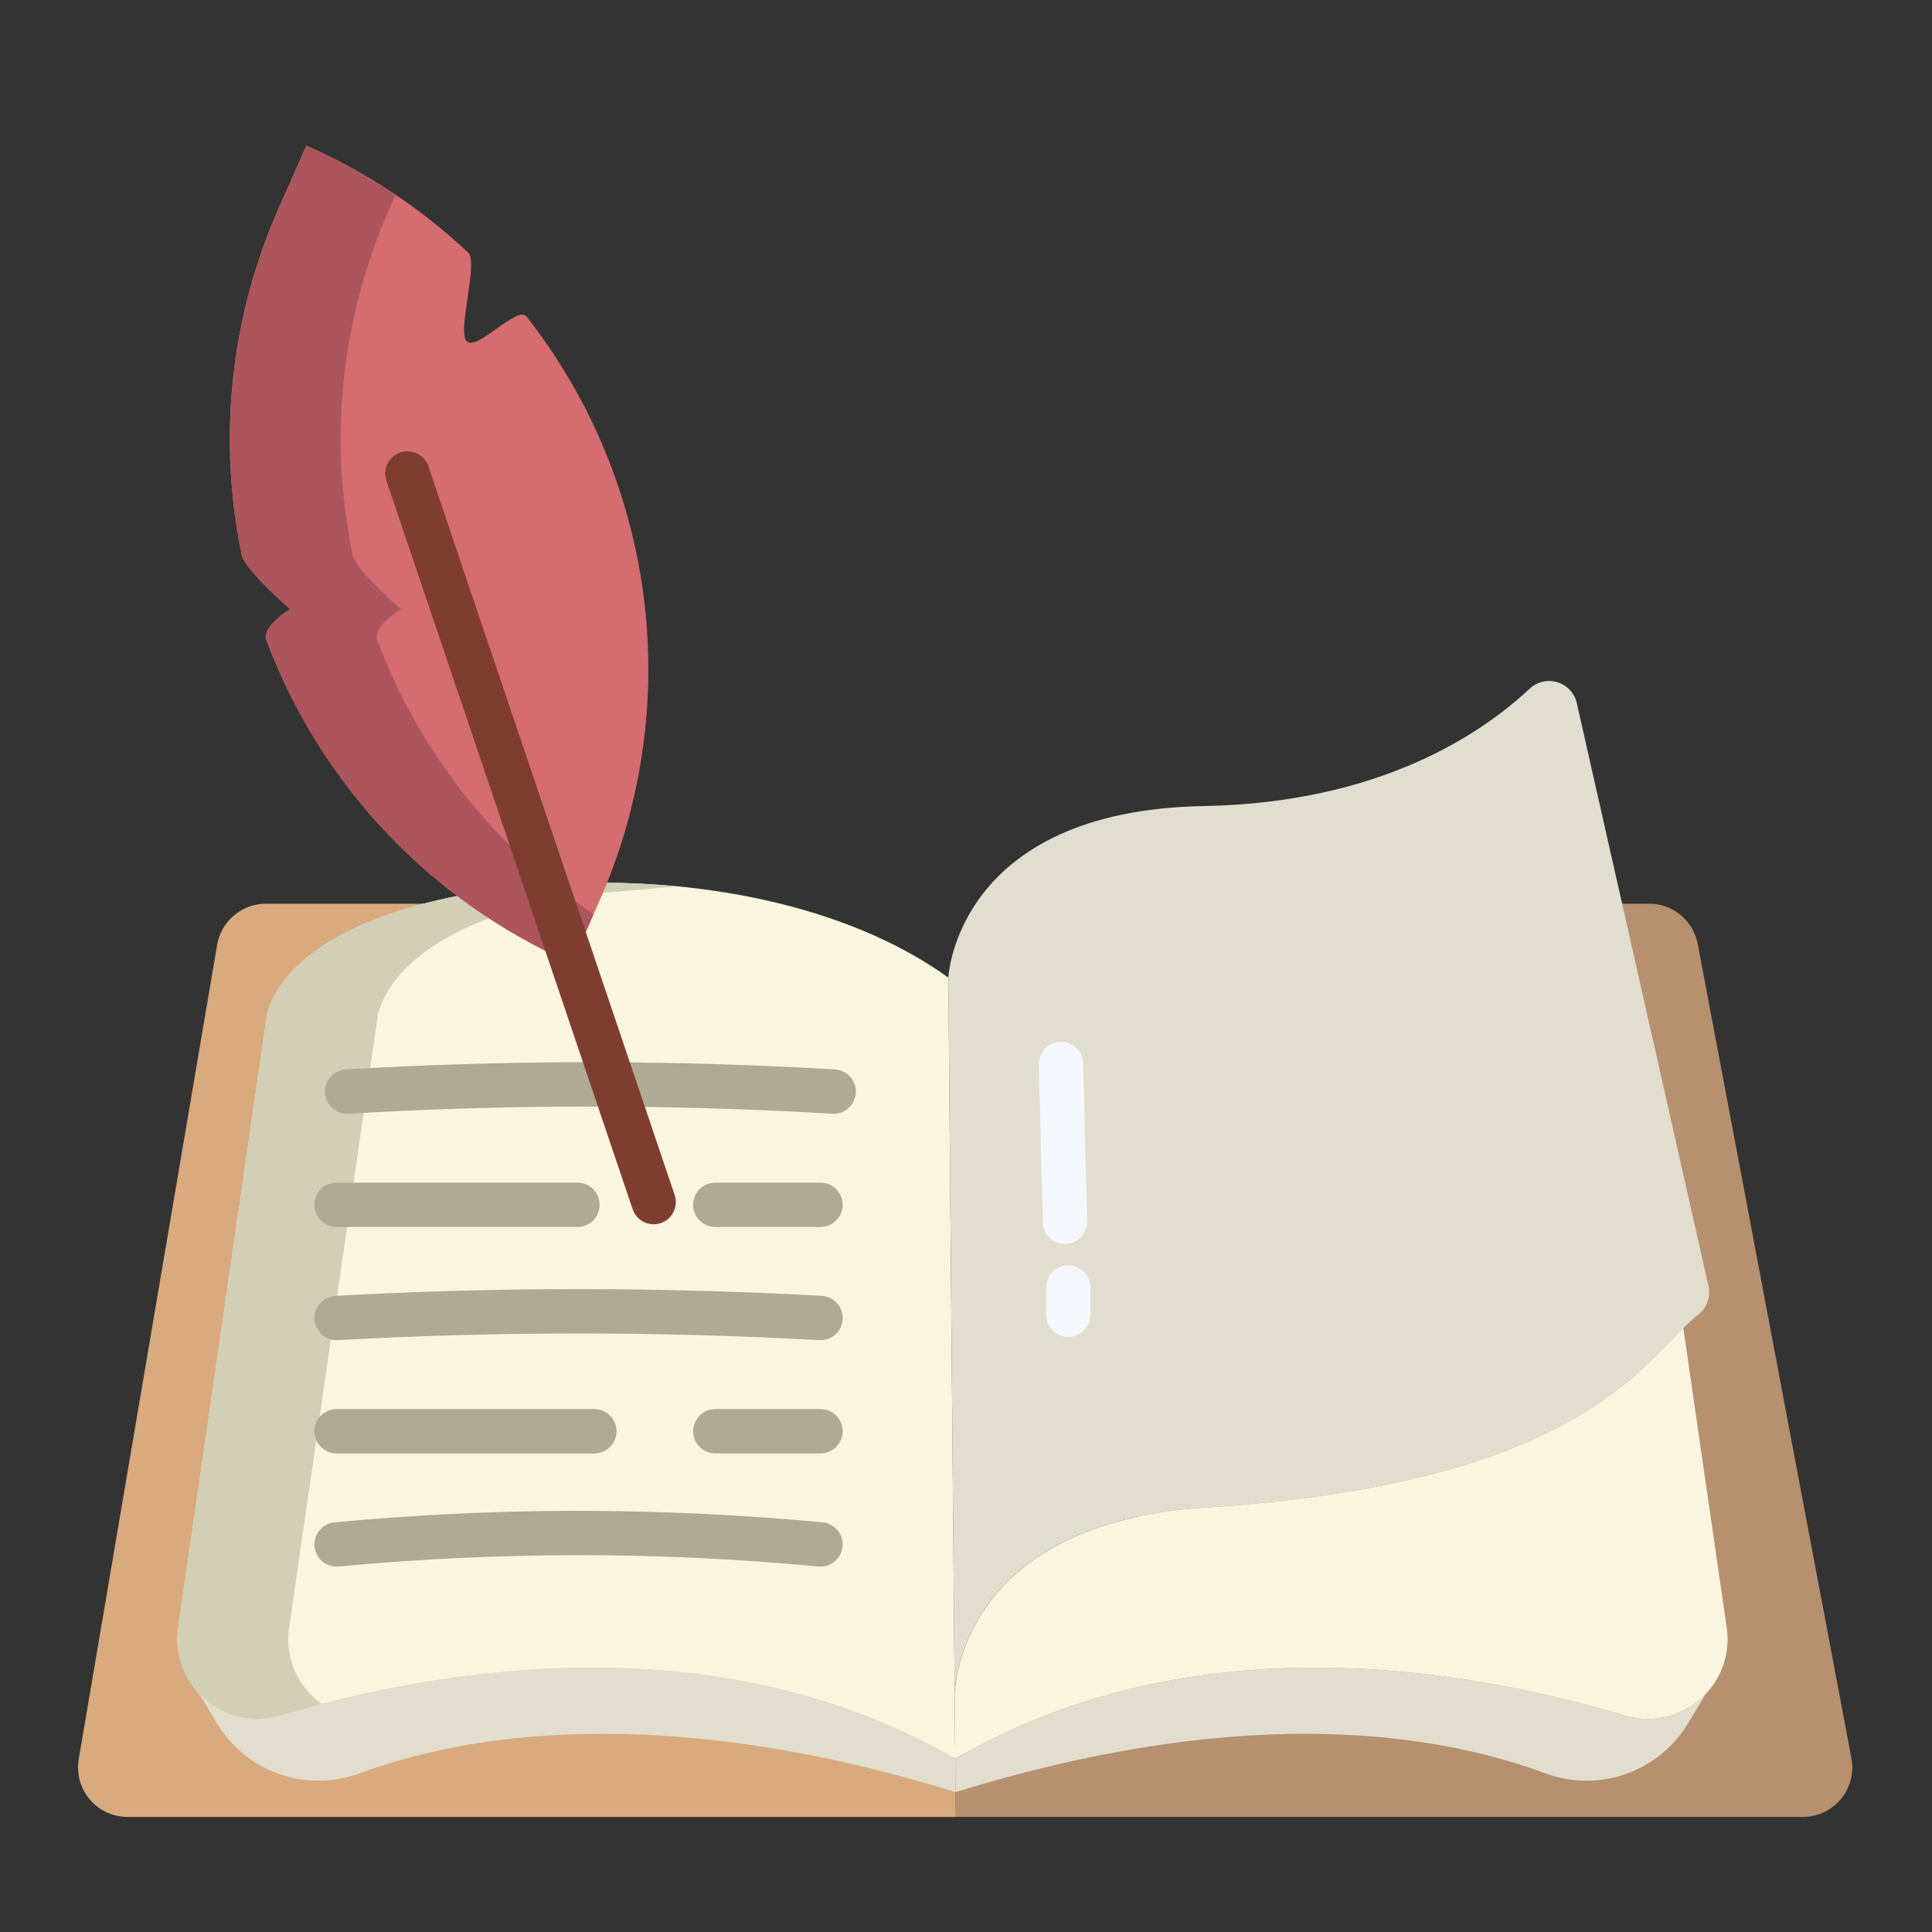 <svg xmlns="http://www.w3.org/2000/svg" width="49" height="49" viewBox="0 0 49 49" fill="none"><rect x="0" y="0" width="49" height="49" fill="#333333" stroke="none"/><path d="M46.954 44.58L43.056 23.927C42.998 23.643 42.844 23.387 42.62 23.204C42.396 23.02 42.115 22.92 41.825 22.92H40.297L24.24 44.701C24.238 44.7 24.236 44.7 24.234 44.7L24.24 46.082H45.723C45.909 46.082 46.092 46.041 46.26 45.962C46.428 45.882 46.577 45.766 46.694 45.623C46.812 45.479 46.896 45.31 46.941 45.13C46.986 44.95 46.99 44.762 46.954 44.58Z" fill="#B79070"></path><path d="M24.234 44.7L11.584 22.92H6.745C6.447 22.92 6.158 23.026 5.931 23.22C5.704 23.413 5.553 23.681 5.505 23.975L1.995 44.627C1.966 44.807 1.977 44.99 2.026 45.165C2.075 45.34 2.161 45.503 2.279 45.641C2.397 45.779 2.544 45.89 2.709 45.967C2.874 46.043 3.053 46.082 3.235 46.082H24.24L24.234 44.7Z" fill="#D9AA7D"></path><path d="M43.263 42.959C43.005 43.233 42.677 43.429 42.314 43.527C41.951 43.624 41.569 43.618 41.209 43.51C37.249 42.336 30.297 41.084 24.227 44.608L24.213 42.943C24.221 42.673 24.461 38.63 30.535 38.238C39.422 37.667 41.388 34.972 42.693 33.683L43.794 41.282C43.84 41.584 43.815 41.892 43.723 42.182C43.631 42.473 43.474 42.739 43.263 42.959Z" fill="#F9F5DE"></path><path d="M42.693 33.683C41.388 34.972 39.422 37.667 30.534 38.238C24.461 38.63 24.221 42.674 24.213 42.943L24.052 24.796C24.052 24.796 24.24 20.556 30.534 20.443C34.97 20.363 37.556 18.628 38.794 17.468C38.888 17.38 39.003 17.319 39.127 17.29C39.252 17.261 39.383 17.266 39.505 17.305C39.627 17.343 39.737 17.413 39.823 17.508C39.909 17.603 39.968 17.72 39.994 17.845L41.141 22.921L43.334 32.628C43.361 32.759 43.351 32.895 43.305 33.021C43.259 33.146 43.179 33.257 43.074 33.339C42.941 33.446 42.813 33.561 42.693 33.683Z" fill="#E2DECF"></path><path d="M43.263 42.96L42.817 43.701C42.457 44.301 41.9 44.757 41.241 44.99C40.582 45.224 39.862 45.22 39.206 44.98C36.611 44.02 31.816 43.112 24.24 45.451C24.238 45.45 24.236 45.45 24.235 45.45L24.227 44.608C30.297 41.084 37.249 42.336 41.209 43.51C41.569 43.618 41.951 43.624 42.314 43.527C42.677 43.43 43.006 43.233 43.263 42.96Z" fill="#E2DECF"></path><path d="M24.227 44.608L24.234 45.45C16.66 43.112 11.702 44.02 9.109 44.98C8.452 45.22 7.732 45.224 7.073 44.99C6.414 44.757 5.857 44.301 5.498 43.701L5.052 42.961C5.31 43.234 5.638 43.431 6 43.527C6.363 43.624 6.745 43.618 7.104 43.51C11.064 42.336 18.157 41.084 24.227 44.608Z" fill="#E2DECF"></path><path d="M24.213 42.943L24.052 24.795C21.782 23.157 18.53 22.41 15.398 22.388L11.596 22.724C11.302 22.783 11.016 22.848 10.74 22.92C8.656 23.468 7.14 24.422 6.775 25.709L4.52 41.282C4.471 41.619 4.508 41.962 4.628 42.281C4.747 42.599 4.944 42.882 5.202 43.104C5.459 43.326 5.769 43.48 6.101 43.551C6.434 43.621 6.779 43.607 7.104 43.51C11.064 42.336 18.157 41.084 24.227 44.608L24.213 42.943Z" fill="#F9F5DE"></path><path d="M7.865 42.961C7.654 42.741 7.496 42.475 7.404 42.184C7.311 41.893 7.287 41.584 7.332 41.282L9.588 25.709C9.953 24.422 11.469 23.468 13.553 22.92C13.828 22.848 14.114 22.783 14.409 22.724L17.177 22.479C16.585 22.422 15.989 22.392 15.398 22.388L11.596 22.724C11.302 22.783 11.016 22.848 10.74 22.92C8.656 23.468 7.14 24.422 6.775 25.709L4.52 41.282C4.471 41.619 4.508 41.962 4.628 42.281C4.747 42.599 4.944 42.882 5.202 43.104C5.459 43.326 5.769 43.48 6.101 43.551C6.434 43.621 6.779 43.607 7.104 43.51C7.435 43.412 7.788 43.313 8.159 43.217C8.053 43.141 7.955 43.056 7.865 42.961Z" fill="#D3CEB6"></path><path d="M14.499 24.427C12.726 23.648 11.127 22.522 9.797 21.114C8.467 19.707 7.433 18.047 6.755 16.233C6.628 15.895 7.356 15.448 7.356 15.448C7.356 15.448 6.21 14.457 6.131 14.077C5.516 11.119 5.843 8.043 7.068 5.281L7.769 3.692C8.535 4.029 9.271 4.432 9.968 4.894C10.646 5.345 11.285 5.852 11.878 6.41C12.137 6.654 11.595 8.39 11.833 8.65C12.088 8.928 13.122 7.731 13.354 8.027C14.924 10.031 15.94 12.413 16.299 14.934C16.657 17.455 16.346 20.026 15.397 22.388C15.336 22.54 15.273 22.691 15.206 22.842L14.506 24.43C14.504 24.429 14.501 24.428 14.499 24.427Z" fill="#D56C70"></path><path d="M14.408 22.725C12.211 21.064 10.533 18.813 9.568 16.234C9.44 15.895 10.169 15.448 10.169 15.448C10.169 15.448 9.022 14.457 8.944 14.078C8.328 11.12 8.656 8.043 9.88 5.281L10.031 4.939C10.01 4.924 9.99 4.909 9.968 4.895C9.271 4.432 8.535 4.03 7.769 3.693L7.068 5.281C5.843 8.043 5.516 11.12 6.131 14.078C6.21 14.457 7.356 15.448 7.356 15.448C7.356 15.448 6.628 15.895 6.755 16.234C7.433 18.048 8.467 19.708 9.797 21.115C11.127 22.522 12.726 23.649 14.499 24.428C14.501 24.428 14.504 24.429 14.506 24.43L15.055 23.185C14.834 23.037 14.619 22.883 14.408 22.725Z" fill="#AD555C"></path><path d="M20.81 33.99C20.8 33.99 20.789 33.99 20.778 33.989C18.732 33.876 16.657 33.818 14.606 33.82C12.601 33.821 10.569 33.878 8.568 33.989C8.419 33.998 8.273 33.947 8.162 33.847C8.051 33.748 7.984 33.608 7.975 33.459C7.967 33.31 8.018 33.164 8.118 33.053C8.217 32.941 8.357 32.874 8.506 32.866C10.528 32.754 12.58 32.696 14.605 32.695H14.675C16.723 32.695 18.797 32.752 20.841 32.866C20.988 32.874 21.125 32.939 21.224 33.047C21.323 33.154 21.377 33.297 21.373 33.443C21.369 33.59 21.308 33.729 21.203 33.831C21.098 33.933 20.957 33.99 20.811 33.99H20.81Z" fill="#AFAA95"></path><path d="M20.809 36.862H18.142C18.068 36.862 17.995 36.847 17.926 36.819C17.858 36.791 17.796 36.749 17.744 36.697C17.692 36.645 17.65 36.583 17.622 36.514C17.594 36.446 17.579 36.373 17.579 36.299C17.579 36.225 17.594 36.152 17.622 36.084C17.65 36.016 17.692 35.954 17.744 35.901C17.796 35.849 17.858 35.808 17.926 35.779C17.995 35.751 18.068 35.737 18.142 35.737H20.81C20.959 35.737 21.102 35.796 21.207 35.901C21.313 36.007 21.372 36.15 21.372 36.299C21.372 36.448 21.313 36.591 21.207 36.697C21.102 36.802 20.959 36.862 20.809 36.862Z" fill="#AFAA95"></path><path d="M15.073 36.862H8.537C8.463 36.862 8.39 36.847 8.321 36.819C8.253 36.791 8.191 36.749 8.139 36.697C8.087 36.645 8.045 36.583 8.017 36.514C7.989 36.446 7.974 36.373 7.974 36.299C7.974 36.225 7.989 36.152 8.017 36.084C8.045 36.016 8.087 35.954 8.139 35.901C8.191 35.849 8.253 35.808 8.321 35.779C8.39 35.751 8.463 35.737 8.537 35.737H15.073C15.222 35.737 15.366 35.796 15.471 35.901C15.576 36.007 15.636 36.15 15.636 36.299C15.636 36.448 15.576 36.591 15.471 36.697C15.366 36.802 15.222 36.862 15.073 36.862Z" fill="#AFAA95"></path><path d="M20.81 39.733C20.793 39.733 20.775 39.732 20.757 39.73C18.707 39.537 16.625 39.438 14.568 39.443C12.58 39.447 10.569 39.543 8.59 39.73C8.441 39.745 8.293 39.699 8.178 39.604C8.063 39.509 7.991 39.372 7.977 39.223C7.963 39.075 8.008 38.927 8.103 38.812C8.198 38.697 8.335 38.624 8.484 38.61C10.497 38.42 12.543 38.322 14.566 38.318C16.658 38.316 18.777 38.413 20.863 38.61C21.006 38.624 21.139 38.693 21.234 38.802C21.329 38.911 21.378 39.052 21.371 39.197C21.364 39.341 21.302 39.477 21.198 39.577C21.093 39.677 20.955 39.733 20.81 39.733Z" fill="#AFAA95"></path><path d="M14.645 31.119H8.537C8.387 31.119 8.244 31.06 8.139 30.954C8.033 30.849 7.974 30.706 7.974 30.556C7.974 30.407 8.033 30.264 8.139 30.159C8.244 30.053 8.387 29.994 8.537 29.994H14.645C14.794 29.994 14.937 30.053 15.042 30.159C15.148 30.264 15.207 30.407 15.207 30.556C15.207 30.706 15.148 30.849 15.042 30.954C14.937 31.06 14.794 31.119 14.645 31.119Z" fill="#AFAA95"></path><path d="M20.809 31.119H18.142C17.992 31.119 17.849 31.06 17.744 30.954C17.638 30.849 17.579 30.706 17.579 30.556C17.579 30.407 17.638 30.264 17.744 30.159C17.849 30.053 17.992 29.994 18.142 29.994H20.81C20.959 29.994 21.102 30.053 21.207 30.159C21.313 30.264 21.372 30.407 21.372 30.556C21.372 30.706 21.313 30.849 21.207 30.954C21.102 31.06 20.959 31.119 20.809 31.119Z" fill="#AFAA95"></path><path d="M21.144 28.248C21.133 28.248 21.121 28.248 21.11 28.247C18.968 28.119 16.796 28.059 14.649 28.065C12.72 28.071 10.764 28.132 8.837 28.247C8.763 28.251 8.689 28.241 8.62 28.217C8.55 28.192 8.485 28.155 8.43 28.106C8.375 28.057 8.33 27.997 8.298 27.931C8.265 27.864 8.247 27.792 8.242 27.718C8.238 27.645 8.248 27.571 8.272 27.501C8.296 27.431 8.334 27.367 8.383 27.312C8.432 27.256 8.492 27.211 8.558 27.179C8.624 27.147 8.697 27.128 8.77 27.123C10.719 27.008 12.695 26.946 14.645 26.94C16.814 26.934 19.012 26.995 21.177 27.123C21.323 27.132 21.46 27.197 21.559 27.305C21.658 27.413 21.711 27.555 21.706 27.701C21.702 27.848 21.641 27.987 21.536 28.089C21.431 28.191 21.29 28.248 21.144 28.248Z" fill="#AFAA95"></path><path d="M27.093 33.905C26.944 33.905 26.801 33.846 26.695 33.74C26.59 33.635 26.531 33.492 26.531 33.342V32.657C26.531 32.508 26.59 32.365 26.695 32.26C26.801 32.154 26.944 32.095 27.093 32.095C27.242 32.095 27.386 32.154 27.491 32.26C27.596 32.365 27.656 32.508 27.656 32.657V33.342C27.656 33.492 27.596 33.635 27.491 33.74C27.386 33.846 27.242 33.905 27.093 33.905Z" fill="#F4F8FC"></path><path d="M27.01 31.551C26.863 31.551 26.723 31.493 26.617 31.391C26.512 31.288 26.451 31.149 26.448 31.002L26.347 26.998C26.343 26.849 26.399 26.704 26.502 26.596C26.605 26.488 26.746 26.425 26.895 26.422C27.044 26.418 27.189 26.474 27.297 26.576C27.405 26.679 27.468 26.821 27.472 26.97L27.573 30.974C27.576 31.123 27.521 31.268 27.418 31.376C27.315 31.484 27.174 31.547 27.025 31.55L27.01 31.551Z" fill="#F4F8FC"></path><path d="M16.578 31.05C16.46 31.05 16.346 31.013 16.25 30.945C16.154 30.876 16.083 30.779 16.045 30.668L9.801 12.193C9.777 12.123 9.767 12.048 9.772 11.974C9.776 11.9 9.795 11.828 9.828 11.761C9.861 11.694 9.906 11.635 9.962 11.586C10.018 11.537 10.083 11.5 10.153 11.476C10.223 11.452 10.297 11.443 10.372 11.448C10.446 11.453 10.518 11.472 10.584 11.505C10.651 11.539 10.71 11.585 10.758 11.641C10.807 11.697 10.844 11.762 10.867 11.833L17.111 30.307C17.14 30.392 17.148 30.482 17.134 30.571C17.121 30.659 17.087 30.743 17.035 30.816C16.983 30.888 16.915 30.947 16.835 30.988C16.756 31.029 16.667 31.05 16.578 31.05Z" fill="#7F3D32"></path></svg>
